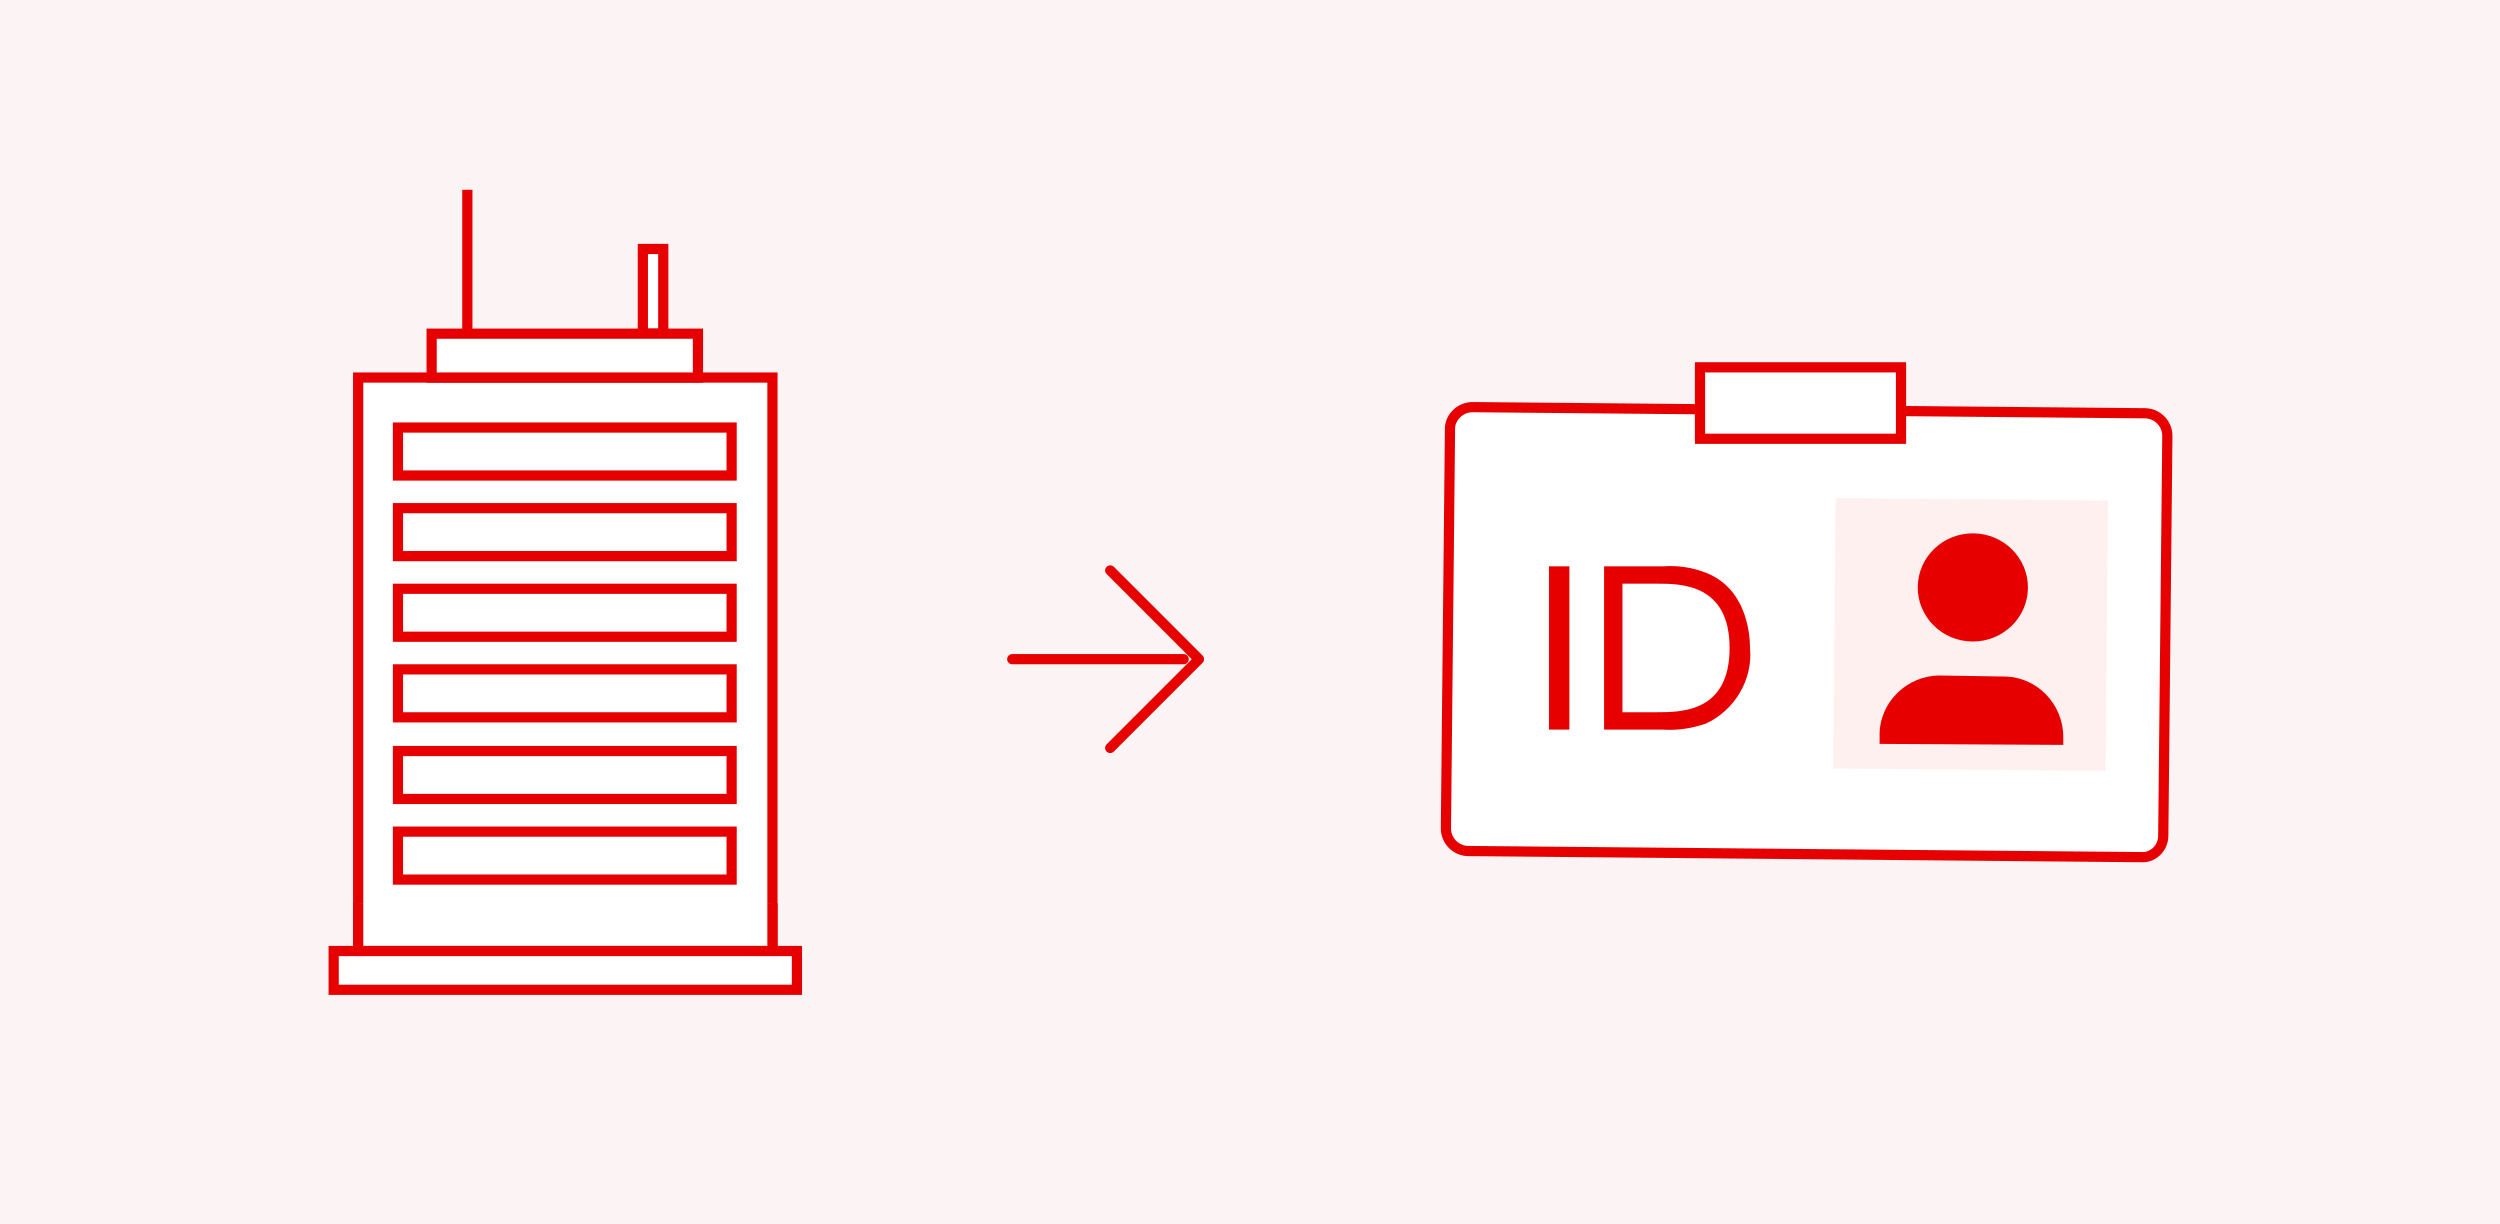 <?xml version="1.0" encoding="utf-8"?>
<!-- Generator: Adobe Illustrator 25.1.0, SVG Export Plug-In . SVG Version: 6.00 Build 0)  -->
<svg version="1.1" xmlns="http://www.w3.org/2000/svg" xmlns:xlink="http://www.w3.org/1999/xlink" x="0px" y="0px"
	 viewBox="0 0 245 120" enable-background="new 0 0 245 120" xml:space="preserve">
<g id="レイヤー_2">
	<rect id="長方形_7056" fill="#FCF4F4" width="245" height="120"/>
</g>
<g id="レイヤー_1">
	<g>
		<g id="グループ_14341" transform="translate(-643 67)">
			<g id="グループ_14339">
				<path id="長方形_6852-3" fill="#FFFFFF" stroke="#E60000" stroke-miterlimit="10" d="M787.3-27.1l65.9,0.6
					c1.2,0,2.2,1,2.2,2.2L855,14.9c0,1.2-1,2.2-2.2,2.1c0,0,0,0,0,0l-65.9-0.6c-1.2,0-2.2-1-2.2-2.2c0,0,0,0,0,0l0.4-39.2
					C785.1-26.1,786.1-27.1,787.3-27.1z"/>
				
					<rect id="長方形_6854-3" x="822.9" y="-18.2" transform="matrix(9.127991e-03 -1 1 9.127991e-03 833.34 831.375)" fill="#FFF0F0" width="26.5" height="26.7"/>
				<g id="グループ_14338">
					
						<ellipse id="楕円形_235" transform="matrix(9.127991e-03 -1 1 9.127991e-03 838.105 826.955)" fill="#E60000" cx="836.3" cy="-9.4" rx="5.3" ry="5.4"/>
				</g>
				<path id="パス_6310" fill="#E60000" d="M827.2,5.9V5c0-3.2,2.7-5.8,5.9-5.8l6.3,0.1c3.2,0,5.8,2.7,5.8,5.9V6"/>
			</g>
			<g id="グループ_14340">
				<path id="パス_6311" fill="#E60000" d="M796.8-11.5v16h-2v-16H796.8z"/>
				<path id="パス_6312" fill="#E60000" d="M800.1-11.5h5.9c1.4-0.1,2.8,0.1,4.1,0.6c4,1.5,4.4,5.9,4.4,7.4
					c0.3,3.1-1.5,6.1-4.3,7.4c-1.4,0.5-2.9,0.7-4.3,0.6h-5.7V-11.5z M802,2.8h3.3c2.5,0,7.2,0,7.2-6.3s-4.8-6.3-7.1-6.3H802L802,2.8
					z"/>
			</g>
			<rect id="長方形_7216" x="809.6" y="-31" fill="#FFFFFF" stroke="#E60000" stroke-miterlimit="10" width="19.7" height="7"/>
		</g>
		<g id="グループ_14342" transform="translate(-643 67)">
			
				<line id="線_2226" fill="none" stroke="#E60000" stroke-linecap="round" stroke-linejoin="round" x1="742.2" y1="-2.4" x2="759" y2="-2.4"/>
			<path id="パス_6313" fill="none" stroke="#E60000" stroke-linecap="round" stroke-linejoin="round" d="M751.8,6.3l8.7-8.7
				l-8.7-8.7"/>
		</g>
		<g>
			<polygon fill="#FFFFFF" stroke="#E60000" stroke-miterlimit="10" points="75.7,85.6 75.7,93.2 35.1,93.2 35.1,37 75.7,37 
				75.7,64.1 			"/>
			<rect x="39" y="41.9" fill="#FFFFFF" stroke="#E60000" stroke-miterlimit="10" width="32.7" height="4.7"/>
			<rect x="39" y="49.8" fill="#FFFFFF" stroke="#E60000" stroke-miterlimit="10" width="32.7" height="4.7"/>
			<rect x="39" y="57.7" fill="#FFFFFF" stroke="#E60000" stroke-miterlimit="10" width="32.7" height="4.7"/>
			<rect x="39" y="73.6" fill="#FFFFFF" stroke="#E60000" stroke-miterlimit="10" width="32.7" height="4.7"/>
			<rect x="39" y="65.6" fill="#FFFFFF" stroke="#E60000" stroke-miterlimit="10" width="32.7" height="4.7"/>
			<rect x="39" y="81.5" fill="#FFFFFF" stroke="#E60000" stroke-miterlimit="10" width="32.7" height="4.7"/>
			<polyline fill="#FFFFFF" stroke="#E60000" stroke-miterlimit="10" points="75.7,88.5 75.7,93.2 35.1,93.2 35.1,88.5 			"/>
			<rect x="32.7" y="93.2" fill="#FFFFFF" stroke="#E60000" stroke-miterlimit="10" width="45.4" height="3.8"/>
			<g>
				<line fill="#FFFFFF" stroke="#E60000" stroke-miterlimit="10" x1="45.8" y1="18.6" x2="45.8" y2="32.7"/>
				<rect x="63" y="24.4" fill="#FFFFFF" stroke="#E60000" stroke-miterlimit="10" width="2" height="8.3"/>
			</g>
			<rect x="42.3" y="32.7" fill="#FFFFFF" stroke="#E60000" stroke-miterlimit="10" width="26.1" height="4.3"/>
		</g>
	</g>
</g>
</svg>
